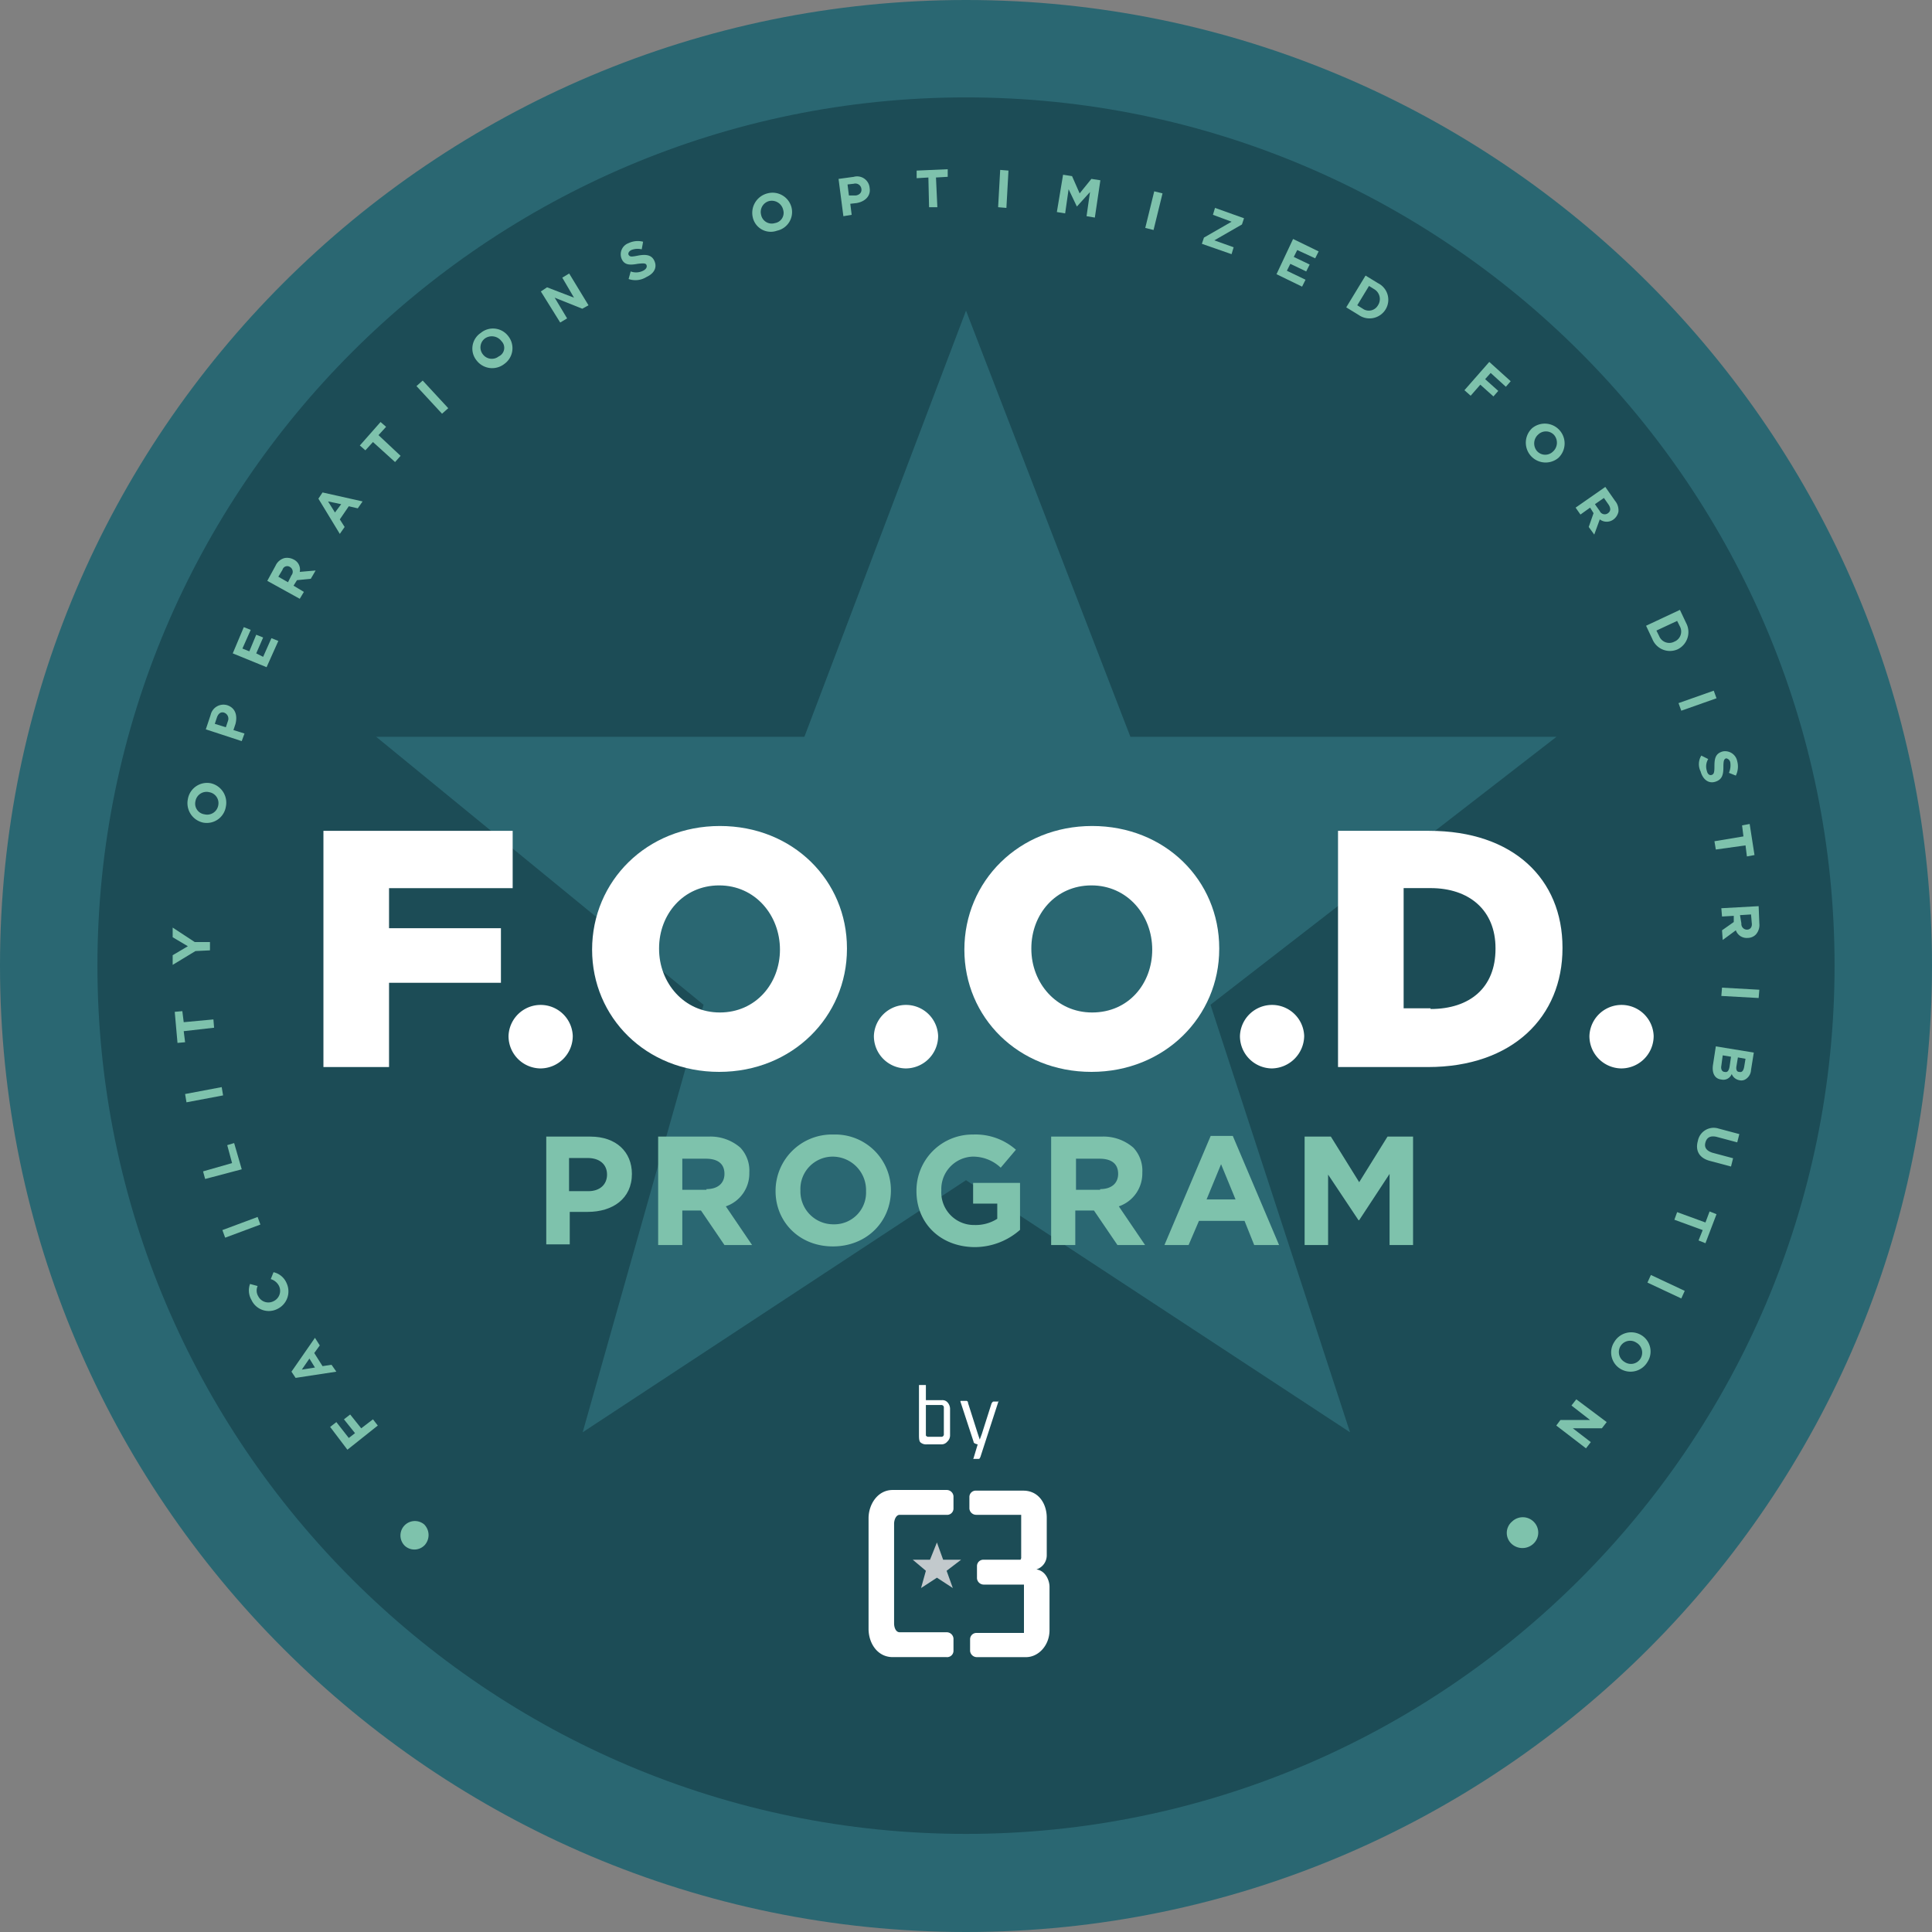 <svg xmlns="http://www.w3.org/2000/svg" viewBox="0 0 360 360">
  <rect x="0" y="0" width="360" height="360" fill="#808080" stroke="none"/>
  <defs>
    <style>
      .cls-1 {
        fill: #1c4c56;
      }

      .cls-2 {
        fill: #2a6772;
      }

      .cls-3 {
        fill: #fff;
      }

      .cls-4 {
        fill: #7ec2ac;
      }

      .cls-5 {
        fill: #c2c9cc;
      }
    </style>
  </defs>
  <g id="logo-foodProgram" transform="translate(-504.67 -928)">
    <g id="Group_5" data-name="Group 5" transform="translate(504.67 928)">
      <path id="Path_7" data-name="Path 7" class="cls-1" d="M349.111,177.927C349.111,83.515,272.438,7,177.991,7S7,83.515,7,177.927,83.544,348.854,177.991,348.854c94.447.13,171.12-76.515,171.12-170.927" transform="translate(2.009 2.009)"/>
      <path id="Path_8" data-name="Path 8" class="cls-2" d="M180,360C80.793,360,0,279.237,0,179.935S80.793,0,180,0,360,80.763,360,179.935,279.337,360,180,360Zm0-341.851c-89.222,0-161.844,72.6-161.844,161.786S90.778,341.721,180,341.721s161.844-72.6,161.844-161.786S269.352,18.149,180,18.149Z"/>
    </g>
    <g id="Group_6" data-name="Group 6" transform="translate(574.765 985.884)">
      <path id="Path_9" data-name="Path 9" class="cls-2" d="M193.936,123.606,163.307,44.2l-30.115,79.406H53.4l61,49.934L91.88,253.2l71.426-46.974L234.862,253.2l-26-79.663,64.477-49.934Z" transform="translate(-53.4 -44.2)"/>
    </g>
    <g id="Group_16" data-name="Group 16" transform="translate(564.936 1081.913)">
      <g id="Group_15" data-name="Group 15">
        <g id="Group_7" data-name="Group 7" transform="translate(0 0.901)">
          <path id="Path_10" data-name="Path 10" class="cls-3" d="M44.7,119.3H79.963v10.682H56.926v7.464H77.775v10.167H56.926v15.7H44.7Z" transform="translate(-44.7 -119.3)"/>
        </g>
        <g id="Group_8" data-name="Group 8" transform="translate(34.491 33.332)">
          <path id="Path_11" data-name="Path 11" class="cls-3" d="M77.42,156.34a6.016,6.016,0,0,1-5.92-6.049,5.988,5.988,0,0,1,11.969,0A6.042,6.042,0,0,1,77.42,156.34Z" transform="translate(-71.5 -144.5)"/>
        </g>
        <g id="Group_9" data-name="Group 9" transform="translate(50.063)">
          <path id="Path_12" data-name="Path 12" class="cls-3" d="M83.6,141.637h0c0-12.741,10.167-23.037,23.809-23.037s23.68,10.167,23.68,22.779v.129c0,12.612-10.167,22.908-23.809,22.908S83.6,154.249,83.6,141.637Zm35.005,0h0c0-6.435-4.633-11.969-11.325-11.969s-11.2,5.405-11.2,11.711v.129c0,6.306,4.633,11.84,11.325,11.84S118.605,147.943,118.605,141.637Z" transform="translate(-83.6 -118.6)"/>
        </g>
        <g id="Group_10" data-name="Group 10" transform="translate(102.571 33.332)">
          <path id="Path_13" data-name="Path 13" class="cls-3" d="M130.32,156.34a6.016,6.016,0,0,1-5.92-6.049,5.988,5.988,0,0,1,11.969,0A6.042,6.042,0,0,1,130.32,156.34Z" transform="translate(-124.4 -144.5)"/>
        </g>
        <g id="Group_11" data-name="Group 11" transform="translate(119.43)">
          <path id="Path_14" data-name="Path 14" class="cls-3" d="M137.5,141.637h0c0-12.741,10.167-23.037,23.809-23.037s23.68,10.167,23.68,22.779v.129c0,12.612-10.167,22.908-23.809,22.908S137.5,154.249,137.5,141.637Zm35.005,0h0c0-6.435-4.633-11.969-11.325-11.969s-11.2,5.405-11.2,11.711v.129c0,6.306,4.633,11.84,11.325,11.84C168.13,153.348,172.505,147.943,172.505,141.637Z" transform="translate(-137.5 -118.6)"/>
        </g>
        <g id="Group_12" data-name="Group 12" transform="translate(170.78 33.332)">
          <path id="Path_15" data-name="Path 15" class="cls-3" d="M183.32,156.34a6.016,6.016,0,0,1-5.92-6.049,5.988,5.988,0,0,1,11.969,0A6.125,6.125,0,0,1,183.32,156.34Z" transform="translate(-177.4 -144.5)"/>
        </g>
        <g id="Group_13" data-name="Group 13" transform="translate(189.055 0.901)">
          <path id="Path_16" data-name="Path 16" class="cls-3" d="M191.6,119.3h16.988c15.7,0,24.838,9.009,24.838,21.75v.129c0,12.741-9.266,22.136-25.1,22.136H191.6Zm17.245,33.2c7.336,0,12.1-3.99,12.1-11.2v-.129c0-7.078-4.89-11.2-12.1-11.2h-5.019v22.393h5.019Z" transform="translate(-191.6 -119.3)"/>
        </g>
        <g id="Group_14" data-name="Group 14" transform="translate(235.9 33.332)">
          <path id="Path_17" data-name="Path 17" class="cls-3" d="M233.92,156.34a6.016,6.016,0,0,1-5.92-6.049,5.988,5.988,0,0,1,11.969,0A6.042,6.042,0,0,1,233.92,156.34Z" transform="translate(-228 -144.5)"/>
        </g>
      </g>
    </g>
    <g id="Group_61" data-name="Group 61" transform="translate(536.844 959.531)">
      <g id="Group_17" data-name="Group 17" transform="translate(42.356 251.804)">
        <path id="Path_18" data-name="Path 18" class="cls-4" d="M62.4,220.856a2.8,2.8,0,0,1,.129,3.861,2.644,2.644,0,0,1-3.732.129,2.69,2.69,0,0,1,3.6-3.99Z" transform="translate(-57.912 -220.158)"/>
      </g>
      <g id="Group_18" data-name="Group 18" transform="translate(29.343 232.039)">
        <path id="Path_19" data-name="Path 19" class="cls-4" d="M51.017,211.364,47.8,207.117l1.158-.9,2.317,2.96,1.158-.9L50.374,205.7l1.158-.9,2.059,2.574,2.188-1.673.9,1.158Z" transform="translate(-47.8 -204.8)"/>
      </g>
      <g id="Group_19" data-name="Group 19" transform="translate(22.136 217.754)">
        <path id="Path_20" data-name="Path 20" class="cls-4" d="M42.972,201.164l-.772-1.158,4.376-6.306.9,1.416-1.03,1.416,1.544,2.445,1.673-.257.9,1.287Zm2.574-3.6L44.13,199.62l2.445-.386Z" transform="translate(-42.2 -193.7)"/>
      </g>
      <g id="Group_20" data-name="Group 20" transform="translate(14.203 205.528)">
        <path id="Path_21" data-name="Path 21" class="cls-4" d="M41.395,191.021h0a3.555,3.555,0,0,1-4.89-1.673,3.5,3.5,0,0,1-.257-2.96l1.416.386a2.063,2.063,0,0,0,.129,1.93,2.113,2.113,0,0,0,2.831.9h0a2.123,2.123,0,0,0,1.03-2.831,2.5,2.5,0,0,0-1.544-1.287l.515-1.287a3.46,3.46,0,0,1,2.445,2.059A3.625,3.625,0,0,1,41.395,191.021Z" transform="translate(-36.036 -184.2)"/>
      </g>
      <g id="Group_21" data-name="Group 21" transform="translate(9.266 195.232)">
        <path id="Path_22" data-name="Path 22" class="cls-4" d="M32.715,180.061l-.515-1.416,6.564-2.445.515,1.416Z" transform="translate(-32.2 -176.2)"/>
      </g>
      <g id="Group_22" data-name="Group 22" transform="translate(5.663 181.462)">
        <path id="Path_23" data-name="Path 23" class="cls-4" d="M29.786,172.192l-.386-1.416,5.405-1.544-.9-3.346,1.287-.386,1.416,4.89Z" transform="translate(-29.4 -165.5)"/>
      </g>
      <g id="Group_23" data-name="Group 23" transform="translate(2.317 171.037)">
        <path id="Path_24" data-name="Path 24" class="cls-4" d="M27.057,160.231l-.257-1.544,6.821-1.287.257,1.544Z" transform="translate(-26.8 -157.4)"/>
      </g>
      <g id="Group_24" data-name="Group 24" transform="translate(0.386 156.881)">
        <path id="Path_25" data-name="Path 25" class="cls-4" d="M26.973,150.132l.257,2.059-1.416.129-.515-5.791,1.416-.129.257,2.059,5.534-.515.129,1.544Z" transform="translate(-25.3 -146.4)"/>
      </g>
      <g id="Group_25" data-name="Group 25" transform="translate(0 141.309)">
        <path id="Path_26" data-name="Path 26" class="cls-4" d="M29.247,138.676,25,141.25v-1.8l2.831-1.673L25,136.1v-1.8l4.118,2.7H31.95v1.544Z" transform="translate(-25 -134.3)"/>
      </g>
      <g id="Group_26" data-name="Group 26" transform="translate(2.763 114.343)">
        <path id="Path_27" data-name="Path 27" class="cls-4" d="M30.047,120.751h0a3.707,3.707,0,0,1-2.831-4.376,3.633,3.633,0,0,1,4.247-2.96h0a3.707,3.707,0,0,1,2.831,4.376A3.6,3.6,0,0,1,30.047,120.751Zm1.158-5.663h0a2.093,2.093,0,0,0-2.574,1.673,2,2,0,0,0,1.673,2.445h0a2.093,2.093,0,0,0,2.574-1.673A2.059,2.059,0,0,0,31.2,115.088Z" transform="translate(-27.147 -113.347)"/>
      </g>
      <g id="Group_27" data-name="Group 27" transform="translate(6.177 99.759)">
        <path id="Path_28" data-name="Path 28" class="cls-4" d="M29.8,106.629l.9-2.7a2.452,2.452,0,0,1,3.089-1.8h0c1.544.515,1.93,1.93,1.544,3.475l-.386,1.158,2.059.643-.515,1.416Zm4.118-1.544a1.191,1.191,0,0,0-.643-1.544h0c-.643-.257-1.158.129-1.416.9l-.386,1.158,2.059.643Z" transform="translate(-29.8 -102.015)"/>
      </g>
      <g id="Group_28" data-name="Group 28" transform="translate(11.197 85.326)">
        <path id="Path_29" data-name="Path 29" class="cls-4" d="M33.7,95.69l2.059-4.89,1.287.515L35.5,94.79l1.287.515,1.287-3.089,1.287.515-1.287,2.96,1.287.643,1.544-3.475,1.287.515-2.188,4.89Z" transform="translate(-33.7 -90.8)"/>
      </g>
      <g id="Group_29" data-name="Group 29" transform="translate(17.631 72.406)">
        <path id="Path_30" data-name="Path 30" class="cls-4" d="M38.7,85.058l1.544-2.831a2.546,2.546,0,0,1,1.673-1.416,2.573,2.573,0,0,1,1.673.257h0a2.073,2.073,0,0,1,1.158,2.317l2.96-.257-.9,1.544-2.574.257h0l-.643,1.03,1.93,1.158L44.749,88.4Zm4.5-1.03a1.03,1.03,0,0,0-.257-1.544h0A.913.913,0,0,0,41.531,83l-.772,1.287,1.8,1.03Z" transform="translate(-38.7 -80.761)"/>
      </g>
      <g id="Group_30" data-name="Group 30" transform="translate(27.155 60.23)">
        <path id="Path_31" data-name="Path 31" class="cls-4" d="M46.1,72.458l.772-1.158,7.464,1.673-.9,1.287-1.673-.386L50.09,76.319l.9,1.416-.9,1.287Zm4.247,1.03L47.9,72.973l1.287,2.059Z" transform="translate(-46.1 -71.3)"/>
      </g>
      <g id="Group_31" data-name="Group 31" transform="translate(34.877 47.103)">
        <path id="Path_32" data-name="Path 32" class="cls-4" d="M54.545,64.832,53.13,66.377l-1.03-.9L55.961,61.1l1.03.9-1.416,1.544,4.118,3.861-1.03,1.158Z" transform="translate(-52.1 -61.1)"/>
      </g>
      <g id="Group_32" data-name="Group 32" transform="translate(45.43 39.381)">
        <path id="Path_33" data-name="Path 33" class="cls-4" d="M60.3,56.13l1.158-1.03,4.762,5.148-1.158,1.03Z" transform="translate(-60.3 -55.1)"/>
      </g>
      <g id="Group_33" data-name="Group 33" transform="translate(55.838 29.687)">
        <path id="Path_34" data-name="Path 34" class="cls-4" d="M68.779,53.529h0a3.5,3.5,0,0,1,.772-5.148,3.565,3.565,0,0,1,5.148.643h0a3.6,3.6,0,0,1-.772,5.148A3.66,3.66,0,0,1,68.779,53.529Zm4.633-3.6h0a2.248,2.248,0,0,0-3.089-.515,2.086,2.086,0,0,0-.386,2.96h0a2.086,2.086,0,0,0,2.96.386A1.758,1.758,0,0,0,73.412,49.926Z" transform="translate(-67.975 -47.568)"/>
      </g>
      <g id="Group_34" data-name="Group 34" transform="translate(68.607 19.433)">
        <path id="Path_35" data-name="Path 35" class="cls-4" d="M77.8,42.946l1.158-.772,5.019,1.93L81.79,40.372l1.287-.772,3.6,5.92-1.158.643L80.374,44.1l2.317,3.861-1.287.772Z" transform="translate(-77.8 -39.6)"/>
      </g>
      <g id="Group_35" data-name="Group 35" transform="translate(83.474 13.379)">
        <path id="Path_36" data-name="Path 36" class="cls-4" d="M90.731,41.979l.386-1.416a2.913,2.913,0,0,0,2.317-.129c.515-.257.772-.643.643-1.03h0c-.129-.386-.515-.386-1.673-.257-1.416.257-2.445.257-2.96-.9h0a2.214,2.214,0,0,1,1.287-2.96,3.954,3.954,0,0,1,2.7-.257l-.257,1.416a3.153,3.153,0,0,0-1.93.129c-.515.257-.643.643-.515.9h0c.257.386.515.386,1.8.129,1.416-.257,2.445-.129,2.96.9h0c.643,1.287,0,2.445-1.416,3.089A3.887,3.887,0,0,1,90.731,41.979Z" transform="translate(-89.247 -34.896)"/>
      </g>
      <g id="Group_36" data-name="Group 36" transform="translate(107.98 4.382)">
        <path id="Path_37" data-name="Path 37" class="cls-4" d="M108.227,32.532h0a3.741,3.741,0,0,1,2.7-4.5,3.646,3.646,0,0,1,4.5,2.574h0a3.554,3.554,0,0,1-2.7,4.376A3.433,3.433,0,0,1,108.227,32.532Zm5.663-1.416h0a2.187,2.187,0,0,0-2.574-1.673,2.1,2.1,0,0,0-1.544,2.574h0a2.015,2.015,0,0,0,2.574,1.544A1.923,1.923,0,0,0,113.89,31.116Z" transform="translate(-108.105 -27.905)"/>
      </g>
      <g id="Group_37" data-name="Group 37" transform="translate(124.078 1.372)">
        <path id="Path_38" data-name="Path 38" class="cls-4" d="M120.5,26l2.831-.386a2.339,2.339,0,0,1,2.96,2.059h0c.257,1.544-.9,2.574-2.445,2.831l-1.158.129.257,2.059-1.544.257Zm3.217,3.089c.772-.129,1.158-.643,1.03-1.287h0a1.126,1.126,0,0,0-1.416-.9l-1.158.129.257,2.059Z" transform="translate(-120.5 -25.566)"/>
      </g>
      <g id="Group_38" data-name="Group 38" transform="translate(138.629)">
        <path id="Path_39" data-name="Path 39" class="cls-4" d="M133.888,26.044l-2.188.129V24.757l5.791-.257v1.416l-2.188.129.257,5.534h-1.544Z" transform="translate(-131.7 -24.5)"/>
      </g>
      <g id="Group_39" data-name="Group 39" transform="translate(153.811 0.129)">
        <path id="Path_40" data-name="Path 40" class="cls-4" d="M143.786,24.6l1.544.129-.386,6.95L143.4,31.55Z" transform="translate(-143.4 -24.6)"/>
      </g>
      <g id="Group_40" data-name="Group 40" transform="translate(164.756 1.03)">
        <path id="Path_41" data-name="Path 41" class="cls-4" d="M152.958,25.3l1.673.257,1.416,3.217,2.188-2.7,1.673.257-1.03,6.95-1.544-.257.643-4.5-2.445,2.7h0L153.988,28l-.643,4.5L151.8,32.25Z" transform="translate(-151.8 -25.3)"/>
      </g>
      <g id="Group_41" data-name="Group 41" transform="translate(181.229 4.118)">
        <path id="Path_42" data-name="Path 42" class="cls-4" d="M166.173,27.7l1.544.386-1.673,6.821-1.544-.386Z" transform="translate(-164.5 -27.7)"/>
      </g>
      <g id="Group_42" data-name="Group 42" transform="translate(191.781 7.207)">
        <path id="Path_43" data-name="Path 43" class="cls-4" d="M172.986,35.634l5.148-2.96-3.475-1.287.386-1.287,5.405,1.93-.386,1.158-5.148,2.96,3.6,1.287-.386,1.287-5.534-1.93Z" transform="translate(-172.6 -30.1)"/>
      </g>
      <g id="Group_43" data-name="Group 43" transform="translate(205.684 12.998)">
        <path id="Path_44" data-name="Path 44" class="cls-4" d="M186.389,34.6l4.762,2.317-.643,1.287-3.346-1.544-.643,1.287,2.96,1.416-.643,1.287-2.96-1.416-.643,1.287,3.475,1.673-.643,1.287L183.3,41.164Z" transform="translate(-183.3 -34.6)"/>
      </g>
      <g id="Group_44" data-name="Group 44" transform="translate(218.677 19.819)">
        <path id="Path_45" data-name="Path 45" class="cls-4" d="M196.9,39.9l2.317,1.416a3.449,3.449,0,0,1,1.416,4.89h0a3.511,3.511,0,0,1-5.019,1.03L193.3,45.82Zm-.515,6.177a1.959,1.959,0,0,0,2.831-.643h0a2.126,2.126,0,0,0-.643-2.96l-1.03-.643-2.188,3.6Z" transform="translate(-193.3 -39.9)"/>
      </g>
      <g id="Group_45" data-name="Group 45" transform="translate(240.699 35.906)">
        <path id="Path_46" data-name="Path 46" class="cls-4" d="M214.533,52.4l3.99,3.6-.9,1.03-2.831-2.574-1.03,1.158,2.445,2.188-.9,1.03-2.445-2.188-1.8,2.059-1.158-1.03Z" transform="translate(-209.9 -52.4)"/>
      </g>
      <g id="Group_46" data-name="Group 46" transform="translate(252.067 47.339)">
        <path id="Path_47" data-name="Path 47" class="cls-4" d="M219.977,62.206h0a3.694,3.694,0,0,1,4.89,5.534h0a3.694,3.694,0,0,1-4.89-5.534Zm3.861,4.376h0a2.223,2.223,0,0,0,.257-3.089,2.064,2.064,0,0,0-2.96-.129h0a2.212,2.212,0,0,0-.257,3.089A2.059,2.059,0,0,0,223.838,66.581Z" transform="translate(-218.734 -61.284)"/>
      </g>
      <g id="Group_47" data-name="Group 47" transform="translate(261.419 59.2)">
        <path id="Path_48" data-name="Path 48" class="cls-4" d="M231.534,70.5l1.8,2.574a2.772,2.772,0,0,1,.643,2.059,2.447,2.447,0,0,1-.9,1.416h0a2.122,2.122,0,0,1-2.574,0l-1.03,2.831-1.03-1.416.9-2.574h0l-.643-1.03-1.8,1.287-.9-1.287ZM230.5,75a1.011,1.011,0,0,0,1.544.386h0c.515-.386.515-.9.129-1.544l-.9-1.287L229.6,73.717Z" transform="translate(-226 -70.5)"/>
      </g>
      <g id="Group_48" data-name="Group 48" transform="translate(274.546 82.108)">
        <path id="Path_49" data-name="Path 49" class="cls-4" d="M242.506,88.3l1.158,2.445a3.577,3.577,0,0,1-1.544,4.89h0a3.524,3.524,0,0,1-4.762-1.93L236.2,91.26Zm-3.861,4.89a2.024,2.024,0,0,0,2.831,1.03h0a2.024,2.024,0,0,0,1.03-2.831l-.515-1.03-3.861,1.8Z" transform="translate(-236.2 -88.3)"/>
      </g>
      <g id="Group_49" data-name="Group 49" transform="translate(280.594 97.166)">
        <path id="Path_50" data-name="Path 50" class="cls-4" d="M247.463,100l.515,1.416-6.564,2.317-.515-1.416Z" transform="translate(-240.9 -100)"/>
      </g>
      <g id="Group_50" data-name="Group 50" transform="translate(284.385 108.442)">
        <path id="Path_51" data-name="Path 51" class="cls-4" d="M244.3,109.583l1.287.643a2.65,2.65,0,0,0-.257,2.188c.129.643.515.9.9.772h0c.386-.129.515-.386.515-1.544,0-1.416.129-2.445,1.544-2.831h0a2.3,2.3,0,0,1,2.7,1.8,3.809,3.809,0,0,1-.257,2.7l-1.287-.515a3.51,3.51,0,0,0,.257-1.93.934.934,0,0,0-.772-.772h0c-.386.129-.515.386-.515,1.673,0,1.416-.257,2.317-1.544,2.7h0c-1.287.386-2.317-.515-2.7-1.93A3.047,3.047,0,0,1,244.3,109.583Z" transform="translate(-243.845 -108.762)"/>
      </g>
      <g id="Group_51" data-name="Group 51" transform="translate(287.287 122.004)">
        <path id="Path_52" data-name="Path 52" class="cls-4" d="M251.505,121.617l-.257-2.059,1.416-.257.9,5.791-1.416.257-.257-2.059-5.534.772-.257-1.544Z" transform="translate(-246.1 -119.3)"/>
      </g>
      <g id="Group_52" data-name="Group 52" transform="translate(288.574 137.319)">
        <path id="Path_53" data-name="Path 53" class="cls-4" d="M254.05,131.2l.129,3.217a2.659,2.659,0,0,1-.643,2.059,2.131,2.131,0,0,1-1.544.643h0A2.142,2.142,0,0,1,249.8,135.7l-2.445,1.8-.129-1.8,2.188-1.544h0V133l-2.188.129-.129-1.544Zm-3.217,3.217a1.052,1.052,0,0,0,1.03,1.158h0c.643,0,1.03-.515.9-1.287l-.129-1.544-2.059.129Z" transform="translate(-247.1 -131.2)"/>
      </g>
      <g id="Group_53" data-name="Group 53" transform="translate(288.574 152.505)">
        <path id="Path_54" data-name="Path 54" class="cls-4" d="M254.178,143.386l-.129,1.544-6.95-.386.129-1.544Z" transform="translate(-247.1 -143)"/>
      </g>
      <g id="Group_54" data-name="Group 54" transform="translate(286.965 163.444)">
        <path id="Path_55" data-name="Path 55" class="cls-4" d="M253.507,152.658l-.515,3.217a2.149,2.149,0,0,1-.9,1.673,1.5,1.5,0,0,1-1.287.257h0a1.9,1.9,0,0,1-1.416-1.158,1.657,1.657,0,0,1-1.93,1.03h0c-1.287-.129-1.8-1.287-1.544-2.831l.515-3.346Zm-6.049,2.445c-.129.643.129,1.158.643,1.158h0c.515.129.772-.257.9-1.03l.257-1.8-1.544-.257Zm2.831,0c-.129.643,0,1.158.515,1.158h0c.515.129.772-.257.9-.9l.257-1.544-1.416-.257Z" transform="translate(-245.85 -151.5)"/>
      </g>
      <g id="Group_55" data-name="Group 55" transform="translate(284.043 178.627)">
        <path id="Path_56" data-name="Path 56" class="cls-4" d="M247.6,163.43l3.861,1.03L251.07,166l-3.861-1.03c-1.158-.257-1.8.129-2.059,1.03s.129,1.544,1.287,1.93l3.861,1.03-.386,1.544-3.861-1.03c-2.059-.515-2.831-1.93-2.317-3.732A3,3,0,0,1,247.6,163.43Z" transform="translate(-243.58 -163.297)"/>
      </g>
      <g id="Group_56" data-name="Group 56" transform="translate(279.822 194.203)">
        <path id="Path_57" data-name="Path 57" class="cls-4" d="M246.091,177.459l.772-2.059,1.287.515-2.059,5.405-1.287-.515.772-1.93-5.277-1.93.515-1.416Z" transform="translate(-240.3 -175.4)"/>
      </g>
      <g id="Group_57" data-name="Group 57" transform="translate(274.803 206.043)">
        <path id="Path_58" data-name="Path 58" class="cls-4" d="M243.35,187.56l-.643,1.416-6.306-2.96.643-1.416Z" transform="translate(-236.4 -184.6)"/>
      </g>
      <g id="Group_58" data-name="Group 58" transform="translate(268.038 216.715)">
        <path id="Path_59" data-name="Path 59" class="cls-4" d="M236.75,193.417h0a3.565,3.565,0,0,1,1.158,5.019,3.654,3.654,0,0,1-5.019,1.287h0a3.565,3.565,0,0,1-1.158-5.019A3.654,3.654,0,0,1,236.75,193.417Zm-3.089,5.019h0a2.1,2.1,0,0,0,2.96-.643,2.139,2.139,0,0,0-.772-2.96h0a2.1,2.1,0,0,0-2.96.643A2.139,2.139,0,0,0,233.661,198.436Z" transform="translate(-231.144 -192.892)"/>
      </g>
      <g id="Group_59" data-name="Group 59" transform="translate(257.815 229.208)">
        <path id="Path_60" data-name="Path 60" class="cls-4" d="M232.595,206.847l-.9,1.158h-5.405l3.346,2.574-.9,1.158L223.2,207.49l.772-1.03h5.534l-3.475-2.7.9-1.158Z" transform="translate(-223.2 -202.6)"/>
      </g>
      <g id="Group_60" data-name="Group 60" transform="translate(248.597 251.18)">
        <path id="Path_61" data-name="Path 61" class="cls-4" d="M217.019,220.48a2.878,2.878,0,0,1,4.118.129,2.835,2.835,0,0,1-.129,3.99,2.994,2.994,0,0,1-4.118,0A2.766,2.766,0,0,1,217.019,220.48Z" transform="translate(-216.037 -219.673)"/>
      </g>
    </g>
    <g id="Group_70" data-name="Group 70" transform="translate(666.513 1186.073)">
      <g id="Group_65" data-name="Group 65" transform="translate(9.395)">
        <g id="Group_64" data-name="Group 64">
          <g id="Group_62" data-name="Group 62">
            <path id="Path_62" data-name="Path 62" class="cls-3" d="M132,207.766v-9.137c0-.129,0-.129.129-.129h1.03c.129,0,.129,0,.129.129v2.7h2.96a1.255,1.255,0,0,1,1.158.515,1.8,1.8,0,0,1,.386,1.158v4.89a1.572,1.572,0,0,1-.515,1.158,1.4,1.4,0,0,1-1.158.515h-2.7a1.573,1.573,0,0,1-1.158-.386C132,208.924,132,208.281,132,207.766Zm1.287-5.277v5.277c0,.129,0,.257.129.257.129.129.129.129.386.129h2.317a.455.455,0,0,0,.515-.515v-4.89a.455.455,0,0,0-.515-.515h-2.831Z" transform="translate(-132 -198.5)"/>
          </g>
          <g id="Group_63" data-name="Group 63" transform="translate(7.722 2.94)">
            <path id="Path_63" data-name="Path 63" class="cls-3" d="M145.078,200.933l-3.346,10.3c-.129.257-.129.386-.386.386h-.772c-.129,0-.257,0-.129-.129l.772-2.574c-.515-.129-.772-.257-.772-.515L138,200.933c0-.129,0-.129.129-.129h.9a.341.341,0,0,1,.386.386l1.8,5.663.386,1.158.386-1.03,1.8-5.663q.193-.386.386-.386h.9C145.078,200.676,145.207,200.8,145.078,200.933Z" transform="translate(-138 -200.785)"/>
          </g>
        </g>
      </g>
      <g id="Group_69" data-name="Group 69" transform="translate(0 19.562)">
        <g id="Group_66" data-name="Group 66">
          <path id="Path_64" data-name="Path 64" class="cls-3" d="M129.2,244.844c-2.831,0-4.5-2.574-4.5-5.277V218.977c0-2.574,1.673-5.277,4.5-5.277h10.038a1.272,1.272,0,0,1,1.287,1.158v2.317a1.183,1.183,0,0,1-1.287,1.158h-8.751c-.643,0-1.03.9-1.03,1.673v18.532c0,.9.386,1.673,1.03,1.673h8.751a1.272,1.272,0,0,1,1.287,1.158v2.317a1.183,1.183,0,0,1-1.287,1.158Z" transform="translate(-124.7 -213.7)"/>
        </g>
        <g id="Group_67" data-name="Group 67" transform="translate(18.79 0.129)">
          <path id="Path_65" data-name="Path 65" class="cls-3" d="M148.824,218.3h-8.237a1.27,1.27,0,0,1-1.287-1.158v-2.188a1.183,1.183,0,0,1,1.287-1.158h8.751c2.96,0,4.376,2.574,4.376,5.019V225.9a2.752,2.752,0,0,1-1.93,2.574c1.8.257,2.445,2.188,2.445,3.217V239.8c0,2.831-2.059,5.019-4.376,5.019h-9.137a1.27,1.27,0,0,1-1.287-1.158V241.47a1.183,1.183,0,0,1,1.287-1.158h8.751V231.3H142a1.27,1.27,0,0,1-1.287-1.158v-2.317A1.183,1.183,0,0,1,142,226.67h6.821a.752.752,0,0,0,.129-.515V218.3Z" transform="translate(-139.3 -213.8)"/>
        </g>
        <g id="Group_68" data-name="Group 68" transform="translate(8.237 9.781)">
          <path id="Path_66" data-name="Path 66" class="cls-5" d="M136.763,224.517,135.6,221.3l-1.287,3.217H131.1l2.445,2.059-.9,3.217,2.96-1.93,2.96,1.93-1.158-3.217,2.7-2.059Z" transform="translate(-131.1 -221.3)"/>
        </g>
      </g>
    </g>
    <g id="Group_78" data-name="Group 78" transform="translate(606.458 1139.403)">
      <g id="Group_71" data-name="Group 71" transform="translate(0 0.386)">
        <path id="Path_67" data-name="Path 67" class="cls-4" d="M78,163.3h8.237c4.762,0,7.722,2.831,7.722,6.95h0c0,4.633-3.6,7.078-8.237,7.078H82.376v6.049H78Zm7.85,10.167c2.188,0,3.475-1.287,3.475-3.089h0c0-1.93-1.416-3.089-3.6-3.089H82.247v6.177h3.6Z" transform="translate(-78 -163.3)"/>
      </g>
      <g id="Group_72" data-name="Group 72" transform="translate(20.849 0.386)">
        <path id="Path_68" data-name="Path 68" class="cls-4" d="M94.329,163.3h9.266a8.455,8.455,0,0,1,5.92,2.059,6.223,6.223,0,0,1,1.673,4.633h0a6.467,6.467,0,0,1-4.376,6.306l4.89,7.207h-5.148l-4.376-6.435H98.7v6.435H94.2V163.3Zm8.88,9.781c2.188,0,3.346-1.158,3.346-2.831h0c0-1.93-1.287-2.831-3.475-2.831H98.7v5.791h4.5Z" transform="translate(-94.2 -163.3)"/>
      </g>
      <g id="Group_73" data-name="Group 73" transform="translate(42.727)">
        <path id="Path_69" data-name="Path 69" class="cls-4" d="M111.2,173.553h0A10.5,10.5,0,0,1,122.01,163a10.362,10.362,0,0,1,10.682,10.424h0c0,5.791-4.5,10.424-10.81,10.424S111.2,179.216,111.2,173.553Zm16.859,0h0a6.237,6.237,0,0,0-6.177-6.435,6.023,6.023,0,0,0-6.049,6.306h0a6.128,6.128,0,0,0,6.177,6.306A5.916,5.916,0,0,0,128.059,173.553Z" transform="translate(-111.2 -163)"/>
      </g>
      <g id="Group_74" data-name="Group 74" transform="translate(68.981)">
        <path id="Path_70" data-name="Path 70" class="cls-4" d="M131.6,173.553h0A10.437,10.437,0,0,1,142.153,163a11.368,11.368,0,0,1,7.979,2.831l-2.831,3.346a7.5,7.5,0,0,0-5.277-2.059,6.058,6.058,0,0,0-5.791,6.306h0a6.087,6.087,0,0,0,6.177,6.435,7.484,7.484,0,0,0,4.247-1.158V175.87h-4.5v-3.861H150.9v8.751a12.78,12.78,0,0,1-8.623,3.217C135.976,183.849,131.6,179.473,131.6,173.553Z" transform="translate(-131.6 -163)"/>
      </g>
      <g id="Group_75" data-name="Group 75" transform="translate(94.077 0.386)">
        <path id="Path_71" data-name="Path 71" class="cls-4" d="M151.229,163.3h9.266a8.455,8.455,0,0,1,5.92,2.059,6.223,6.223,0,0,1,1.673,4.633h0a6.467,6.467,0,0,1-4.376,6.306l4.89,7.207h-5.148l-4.376-6.435H155.6v6.435h-4.5V163.3Zm9.009,9.781c2.188,0,3.346-1.158,3.346-2.831h0c0-1.93-1.287-2.831-3.475-2.831h-4.376v5.791h4.5Z" transform="translate(-151.1 -163.3)"/>
      </g>
      <g id="Group_76" data-name="Group 76" transform="translate(115.183 0.257)">
        <path id="Path_72" data-name="Path 72" class="cls-4" d="M176.123,163.2h4.118l8.623,20.334H184.23l-1.8-4.5h-8.494l-1.93,4.5h-4.5Zm4.633,11.84-2.7-6.564-2.7,6.564Z" transform="translate(-167.5 -163.2)"/>
      </g>
      <g id="Group_77" data-name="Group 77" transform="translate(141.309 0.386)">
        <path id="Path_73" data-name="Path 73" class="cls-4" d="M187.929,163.3h4.762l5.277,8.494,5.277-8.494h4.762v20.205H203.63V170.25l-5.663,8.623h-.129l-5.663-8.494v13.127H187.8V163.3Z" transform="translate(-187.8 -163.3)"/>
      </g>
    </g>
  </g>
</svg>
